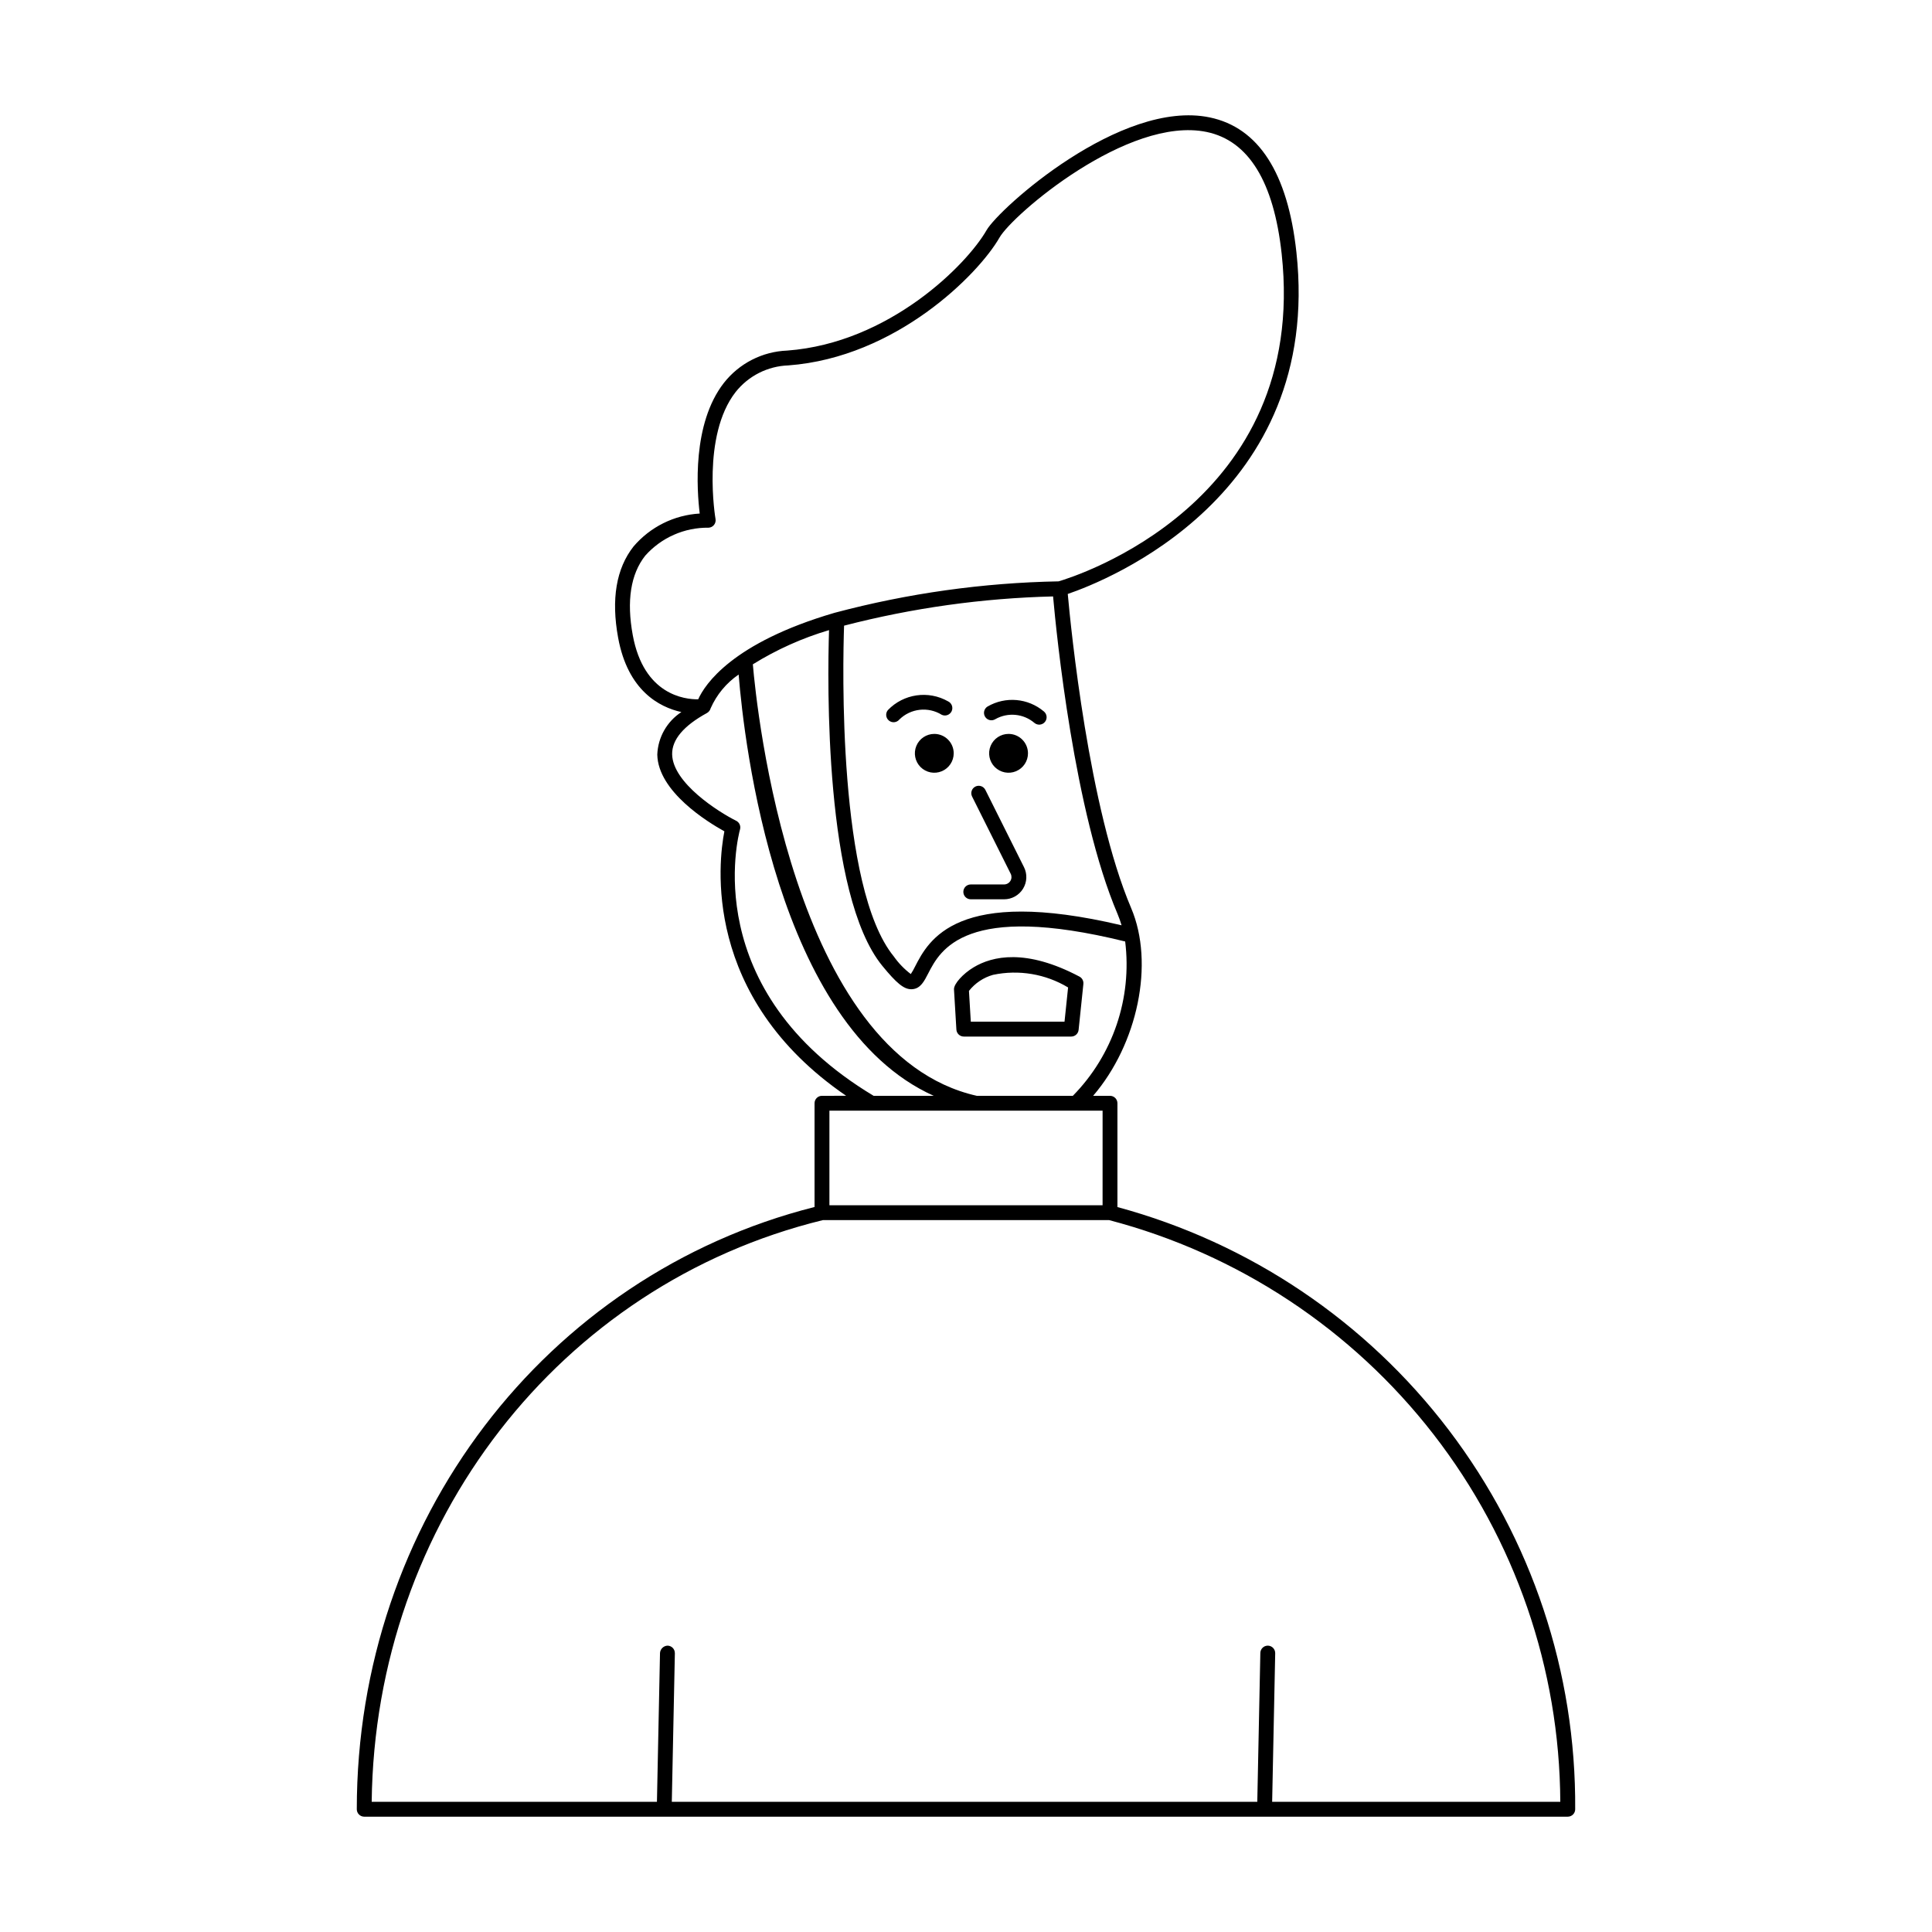 <?xml version="1.0" encoding="UTF-8"?>
<!-- Uploaded to: SVG Repo, www.svgrepo.com, Generator: SVG Repo Mixer Tools -->
<svg fill="#000000" width="800px" height="800px" version="1.1" viewBox="144 144 512 512" xmlns="http://www.w3.org/2000/svg">
 <path d="m440.13 463.88v-27.508c0-0.523-0.207-1.023-0.578-1.395-0.367-0.367-0.867-0.574-1.391-0.574h-4.469c11.766-13.711 16.328-35.059 10.074-49.758-11.215-26.352-15.969-74.07-16.797-83.238 10.18-3.473 67.633-26.039 60.59-90.586-2.289-20.996-10.023-33.008-22.98-35.707-23.578-4.898-55.859 24.184-59.125 29.883-5.227 9.148-25.789 29.891-52.836 31.91-6.586 0.254-12.727 3.391-16.793 8.582-8.434 10.832-7.144 28.496-6.391 34.605-6.797 0.395-13.133 3.551-17.547 8.734-4.582 5.824-5.953 13.961-4.074 24.195 2.574 14.016 10.902 18.375 16.758 19.68-3.828 2.5-6.211 6.703-6.383 11.273 0.191 9.816 13.402 17.914 17.781 20.332-1.551 7.891-6.078 43.859 32.27 70.09l-6.406 0.004c-0.523 0-1.023 0.207-1.395 0.574-0.367 0.371-0.574 0.871-0.574 1.395v27.492c-71.5 18.105-121.31 83.496-121.31 159.61 0 0.52 0.207 1.02 0.578 1.391 0.367 0.367 0.867 0.574 1.391 0.574h318.95c0.523 0 1.023-0.207 1.391-0.574 0.371-0.371 0.578-0.871 0.578-1.391 0.25-36.266-11.52-71.594-33.465-100.46-21.945-28.871-52.836-49.664-87.844-59.129zm-11.812-29.477h-25.457c-49.008-11.012-58.383-102.89-59.348-114.35l0.004-0.004c6.293-3.906 13.082-6.957 20.188-9.059-0.434 13.48-1.289 70.094 14.102 88.949 3.762 4.606 5.719 6.219 7.68 6.219 0.133 0 0.262-0.008 0.391-0.02 2.078-0.219 3.023-2.055 4.117-4.184 3.168-6.176 9.777-18.906 52.188-8.449v-0.004c1.859 15.035-3.246 30.094-13.863 40.898zm12.91-45.191c-43.77-10.348-51.152 3.973-54.734 10.945-0.328 0.684-0.703 1.344-1.121 1.977-1.738-1.316-3.258-2.898-4.516-4.68-14.898-18.25-13.512-77.68-13.168-87.648 18.105-4.691 36.688-7.289 55.387-7.746 0.906 10.141 5.606 57.172 17.074 84.125 0.414 0.988 0.777 2 1.078 3.027zm-129.54-76.898c-1.668-9.07-0.559-16.152 3.297-21.047 4.258-4.797 10.395-7.504 16.809-7.422 0.559-0.027 1.082-0.297 1.43-0.738 0.352-0.441 0.496-1.012 0.398-1.562-0.039-0.219-3.731-22.016 5.312-33.637 3.394-4.297 8.508-6.883 13.98-7.074 28.605-2.137 50.41-24.16 55.965-33.879 3.465-6.062 34.062-32.305 54.902-27.984 11.102 2.312 17.789 13.176 19.871 32.281 7.207 66.074-54.645 85.504-59.105 86.812-20.039 0.371-39.965 3.168-59.336 8.324-0.043 0.012-0.082 0.02-0.125 0.035-27.059 7.926-34.297 18.965-36.059 22.902-3.566 0.043-14.43-1.168-17.34-17.012zm28.426 51.488c0.254-0.906-0.176-1.867-1.02-2.289-4.672-2.324-16.824-10.027-16.969-17.613-0.074-3.871 3.031-7.559 9.234-10.949 0.473-0.27 0.82-0.715 0.965-1.238 1.594-3.617 4.164-6.719 7.426-8.953 1.441 17.887 9.949 92.906 51.695 111.64h-15.93c-46.574-27.941-35.883-68.867-35.402-70.602zm88.98 74.535h7.106l-0.004 25.07h-72.391v-25.07zm52.039 183.16 0.809-39.375v0.004c0.02-1.086-0.84-1.984-1.926-2.012h-0.043c-1.07 0.004-1.945 0.859-1.969 1.93l-0.809 39.457h-155.16l0.812-39.375h-0.004c0.023-1.09-0.84-1.988-1.926-2.012-1.062 0.039-1.926 0.871-2.008 1.93l-0.812 39.457h-75.594c0.855-73.898 49.77-137.09 119.57-154.16h75.848c34.129 8.938 64.348 28.895 85.973 56.77 21.621 27.875 33.434 62.109 33.602 97.391zm-84.391-277.86c0 2.082-1.254 3.957-3.176 4.754s-4.137 0.359-5.609-1.113c-1.473-1.473-1.91-3.688-1.113-5.609 0.793-1.922 2.672-3.176 4.754-3.176 2.84 0 5.144 2.305 5.144 5.144zm19.68 0h0.004c0 2.082-1.254 3.957-3.18 4.754-1.922 0.797-4.137 0.359-5.609-1.113-1.473-1.473-1.91-3.688-1.113-5.609 0.797-1.922 2.672-3.176 4.754-3.176 2.84 0 5.144 2.305 5.148 5.144zm-34.094-8.953h0.004c-0.691 0.836-1.93 0.957-2.766 0.266-0.836-0.688-0.961-1.922-0.273-2.762 4.16-4.336 10.734-5.293 15.957-2.324 0.984 0.461 1.406 1.637 0.945 2.621-0.465 0.98-1.637 1.406-2.621 0.941-3.59-2.227-8.234-1.707-11.242 1.258zm38.312-2.141 0.004 0.004c0.84 0.688 0.965 1.926 0.277 2.769-0.688 0.84-1.926 0.965-2.769 0.277-2.894-2.477-7.027-2.887-10.355-1.023-0.438 0.285-0.977 0.379-1.488 0.266-0.512-0.113-0.957-0.426-1.234-0.867-0.281-0.441-0.375-0.98-0.258-1.488 0.117-0.512 0.43-0.957 0.875-1.234 4.758-2.773 10.746-2.254 14.953 1.301zm-5.277 41.25 0.004 0.004c0.914 1.824 0.816 3.992-0.254 5.731-1.074 1.738-2.969 2.793-5.012 2.793h-8.836c-1.09 0-1.969-0.879-1.969-1.969 0-1.086 0.879-1.965 1.969-1.965h8.836c0.676-0.004 1.305-0.355 1.66-0.93s0.387-1.293 0.086-1.898l-10.234-20.473c-0.488-0.973-0.094-2.152 0.879-2.641 0.973-0.484 2.152-0.094 2.641 0.879zm14.703 29.016c-14.152-7.484-23.074-5.457-28.07-2.445-2.809 1.691-5.18 4.332-5.18 5.766l0.004 0.117 0.633 10.598c0.062 1.039 0.926 1.852 1.965 1.852h28.469c1.008 0 1.852-0.762 1.957-1.766l1.266-12.176h-0.004c0.086-0.801-0.324-1.57-1.035-1.945zm-3.957 11.949h-24.836l-0.488-8.16c1.621-2.055 3.856-3.547 6.375-4.254 6.816-1.441 13.926-0.246 19.895 3.34z"/>
</svg>